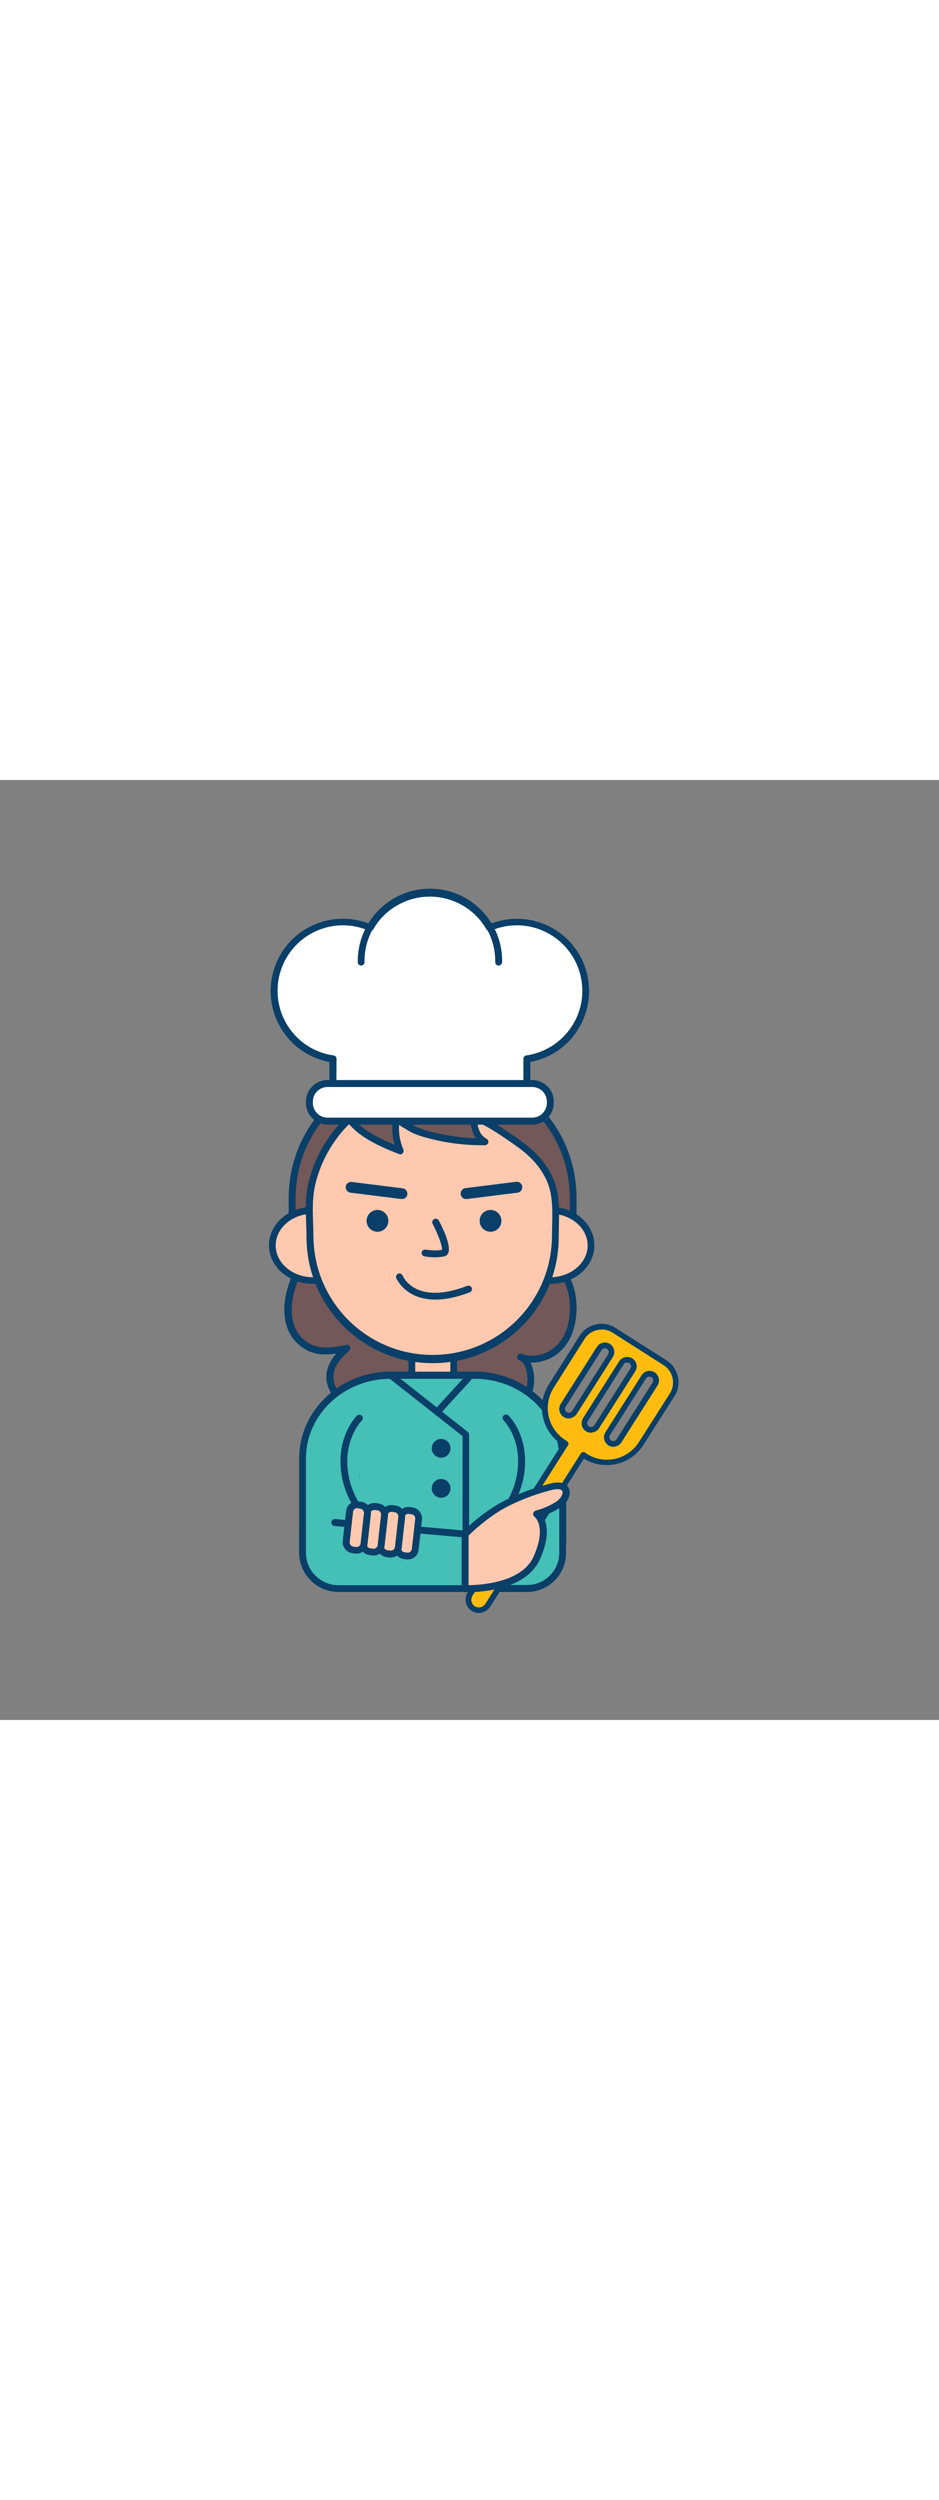 <svg version="1.1" id="Layer_1" xmlns="http://www.w3.org/2000/svg" xmlns:xlink="http://www.w3.org/1999/xlink" x="0px" y="0px" viewBox="0 0 500 500" style="width: 188px;" xml:space="preserve" data-imageid="chef-49" imageName="Chef" class="illustrations_image">
<rect x="0" y="0" width="500" height="500" fill="#808080" stroke="none"/>
<style type="text/css">
	.st0_chef-49{fill:#725858;}
	.st1_chef-49{fill:#093F68;}
	.st2_chef-49{fill:#68E1FD;}
	.st3_chef-49{fill:#FFC9B0;}
	.st4_chef-49{fill:#FFFFFF;}
	.st5_chef-49{fill:#FFBC0E;}
</style>
<g id="character_chef-49">
	<path class="st0_chef-49" d="M153.6,285.2c0.8,6.8,4,12.9,10.9,16.5c6.1,3.2,13.5,1.9,20.2,0.6c-3.2,2.9-6.4,6.1-7.9,10.1&#xA;&#9;&#9;c-5.6,14.1,13.6,25.9,25.1,27.9c10,1.7,20.3-1.1,28.2-7.6c-0.3,0.3,9,6.5,10,6.9c3.9,1.5,8.1,2.3,12.3,2.2c5.2,0,11.8,1.5,16.8-0.9&#xA;&#9;&#9;c5.5-2.7,11.9-11.1,13.3-17.8c1.1-5.1,0-14.1-5-16c8.2,3,17.7-0.4,23.1-8.1c6-8.6,6.5-24.2,1.3-33.5s-10.8-21.9-20.6-24.9&#xA;&#9;&#9;c-13-3.9-25.5-10.1-38.8-13.2c-12.5-2.9-32.7-3.5-44.2,3.1c-10.8,6.2-23.4,12.4-32.2,21.2C158.4,259,152.3,273.3,153.6,285.2z"/>
	<path class="st1_chef-49" d="M261.6,344.1c-1.8,0-3.5-0.1-5.2-0.3c-1.5-0.1-2.9-0.2-4.2-0.2c-4.4,0.1-8.9-0.7-13-2.4&#xA;&#9;&#9;c-3.3-1.9-6.4-3.9-9.4-6.2c-8.1,6.2-18.4,8.8-28.4,7.1c-8.7-1.5-20.5-7.9-25.4-16.6c-2.5-4.2-2.9-9.3-1.1-13.8&#xA;&#9;&#9;c1-2.4,2.4-4.7,4.2-6.6c-5.6,0.8-10.9,0.7-15.7-1.8c-6.8-3.6-10.9-9.8-11.8-17.9l0,0c-1.5-13.1,5.5-27.8,12.8-35.1&#xA;&#9;&#9;c7.6-7.5,17.5-13,27-18.4c1.9-1.1,3.8-2.1,5.6-3.2c12.6-7.2,34.1-5.9,45.6-3.3c7.8,1.8,15.4,4.7,22.8,7.5c5.3,2,10.7,4.1,16.1,5.7&#xA;&#9;&#9;c9.2,2.8,14.7,12.9,19.5,21.8c0.7,1.4,1.5,2.7,2.2,4c5.6,10.1,5,26.3-1.4,35.5c-4.3,6.4-11.6,10.2-19.3,10&#xA;&#9;&#9;c1.9,4.2,2.4,8.9,1.5,13.5c-1.5,7.1-8.2,16.1-14.3,19.1C267.2,343.7,264.4,344.2,261.6,344.1z M231.5,331.7&#xA;&#9;&#9;c1.3,1.1,8.2,5.7,9.2,6.2c3.7,1.5,7.6,2.2,11.6,2.1c1.4,0,2.9,0.1,4.4,0.2c4.1,0.3,8.3,0.6,11.5-1c5.1-2.5,11-10.4,12.3-16.6&#xA;&#9;&#9;c1-4.6,0-12.5-3.9-13.9l0,0c-1-0.3-1.5-1.3-1.2-2.3s1.3-1.5,2.3-1.2c0.1,0,0.1,0,0.2,0.1l0,0c7.4,2.7,16.1-0.4,21-7.5&#xA;&#9;&#9;c5.6-8,6.1-22.8,1.2-31.6c-0.7-1.3-1.5-2.7-2.2-4c-4.5-8.3-9.5-17.7-17.3-20c-5.5-1.7-11-3.8-16.4-5.8c-7.2-2.8-14.7-5.6-22.3-7.4&#xA;&#9;&#9;c-13.4-3.1-32.5-3.1-42.9,2.9c-1.8,1.1-3.7,2.1-5.6,3.2c-9.4,5.2-19,10.6-26.2,17.8c-6.8,6.7-13,20.5-11.7,32.1l0,0&#xA;&#9;&#9;c0.8,7,4.1,12.1,9.9,15.1c5.4,2.8,12.1,1.8,19,0.4c1-0.2,1.9,0.4,2.1,1.4c0.1,0.6-0.1,1.3-0.6,1.7c-2.8,2.5-6,5.6-7.5,9.4&#xA;&#9;&#9;c-1.4,3.5-1.1,7.5,0.9,10.7c4.1,7.4,14.9,13.4,22.8,14.8c9.5,1.6,19.2-1.1,26.6-7.2l0,0c0.8-0.6,1.9-0.5,2.6,0.3c0,0,0,0,0,0&#xA;&#9;&#9;C231.4,331.6,231.4,331.6,231.5,331.7z"/>
	<path class="st0_chef-49" d="M225.1,152.7h7.8c39.9,0,72.3,32.4,72.3,72.3v25.9l0,0H155.5l0,0v-28.6C155.5,183.9,186.7,152.7,225.1,152.7&#xA;&#9;&#9;C225.1,152.7,225.1,152.7,225.1,152.7z"/>
	<path class="st1_chef-49" d="M305.2,252.7H155.5c-1,0-1.8-0.8-1.8-1.8c0,0,0,0,0,0v-28.2c0-40.9,33-71.7,76.7-71.7s76.6,30.8,76.6,71.7&#xA;&#9;&#9;v28.2C307,251.9,306.2,252.7,305.2,252.7z M157.3,249.1h146.1v-26.4c0-38.8-31.4-68.1-73-68.1s-73,29.3-73,68.1L157.3,249.1z"/>
	<path class="st2_chef-49 targetColor" d="M299.7,360.9v43.9c0,18.2-14.8,25.3-33.1,25.3h-69v-19.2h-36.5v-50c0-24.5,21-44.4,46.9-44.4h44.8&#xA;&#9;&#9;C278.7,316.6,299.7,336.4,299.7,360.9z" style="fill: rgb(68, 192, 183);"/>
	<path class="st1_chef-49" d="M266.6,431.9h-69c-1,0-1.8-0.8-1.8-1.8v-17.4h-34.7c-1,0-1.8-0.8-1.8-1.8v-50c0-25.5,21.9-46.2,48.7-46.2h44.8&#xA;&#9;&#9;c26.9,0,48.7,20.7,48.7,46.2v43.9C301.5,422,288.8,431.9,266.6,431.9z M199.4,428.3h67.2c11.7,0,31.2-3.1,31.2-23.5v-43.8&#xA;&#9;&#9;c0-23.5-20.2-42.5-45.1-42.5H208c-24.9,0-45.1,19.1-45.1,42.5v48.1h34.7c1,0,1.8,0.8,1.8,1.8c0,0,0,0,0,0L199.4,428.3z"/>
	<path class="st1_chef-49" d="M187.2,430.2L187.2,430.2c-1.1,0-1.9-0.9-1.8-1.9c0,0,0,0,0,0l2.4-58.6c0-1,0.8-1.8,1.8-1.7c0,0,0,0,0.1,0&#xA;&#9;&#9;c1,0,1.8,0.9,1.8,1.9l-2.3,58.6C189,429.4,188.2,430.2,187.2,430.2z"/>
	<path class="st1_chef-49" d="M271.3,431.9L271.3,431.9c-1.1,0-1.9-0.9-1.8-1.9c0,0,0,0,0,0c0.4-9.8,0.8-19.1,1.2-28.5s0.8-18.7,1.2-28.5&#xA;&#9;&#9;c0-1,0.8-1.8,1.8-1.9c1,0,1.8,0.8,1.9,1.8c0,0.1,0,0.1,0,0.2c-0.4,9.8-0.8,19.1-1.2,28.5s-0.8,18.7-1.2,28.5&#xA;&#9;&#9;C273.1,431.1,272.3,431.9,271.3,431.9z"/>
	<path class="st2_chef-49 targetColor" d="M191.4,339.4c0,0-8.3,7.9-8.3,23.1c0,9.1,2.9,18.1,8.3,25.5" style="fill: rgb(68, 192, 183);"/>
	<path class="st1_chef-49" d="M191.4,389.8c-0.5,0-1.1-0.2-1.4-0.7c-5.6-7.7-8.7-17-8.7-26.6c0-15.8,8.5-24.1,8.8-24.4&#xA;&#9;&#9;c0.7-0.7,1.9-0.7,2.6,0.1c0.7,0.7,0.7,1.9-0.1,2.6c-0.1,0.1-7.7,7.7-7.7,21.8c0.1,8.7,2.8,17.2,7.9,24.3c0.7,0.8,0.6,1.9-0.2,2.6&#xA;&#9;&#9;C192.3,389.7,191.8,389.8,191.4,389.8L191.4,389.8z"/>
	<path class="st2_chef-49 targetColor" d="M269.5,339.4c0,0,8.3,7.9,8.3,23.1c0,9.1-2.9,18.1-8.3,25.5" style="fill: rgb(68, 192, 183);"/>
	<path class="st1_chef-49" d="M269.5,389.8c-1,0-1.8-0.8-1.9-1.8c0-0.5,0.1-0.9,0.4-1.2c5.1-7.1,7.8-15.6,7.9-24.3c0-14.2-7.6-21.7-7.7-21.8&#xA;&#9;&#9;c-0.7-0.7-0.8-1.8-0.1-2.6c0.7-0.7,1.8-0.8,2.6-0.1c0.4,0.4,8.9,8.6,8.9,24.4c0,9.6-3,18.9-8.7,26.6&#xA;&#9;&#9;C270.5,389.5,270,389.8,269.5,389.8z"/>
	<rect x="219.3" y="302.9" class="st3_chef-49" width="22.3" height="13.7"/>
	<path class="st1_chef-49" d="M241.6,318.4h-22.3c-1,0-1.8-0.8-1.8-1.8l0,0v-13.7c0-1,0.8-1.8,1.8-1.8h22.3c1,0,1.8,0.8,1.8,1.8v13.7&#xA;&#9;&#9;C243.4,317.6,242.6,318.4,241.6,318.4z M221.1,314.7h18.7v-10.1h-18.7L221.1,314.7z"/>
	<ellipse class="st3_chef-49" cx="166.7" cy="247.6" rx="21.7" ry="18.7"/>
	<path class="st1_chef-49" d="M166.7,268c-13,0-23.5-9.2-23.5-20.5s10.5-20.5,23.5-20.5s23.5,9.2,23.5,20.5S179.6,268,166.7,268z&#xA;&#9;&#9; M166.7,230.7c-11,0-19.9,7.6-19.9,16.9s8.9,16.9,19.9,16.9s19.9-7.6,19.9-16.9S177.6,230.7,166.7,230.7L166.7,230.7z"/>
	<ellipse class="st3_chef-49" cx="293" cy="247.6" rx="21.7" ry="18.7"/>
	<path class="st1_chef-49" d="M293,268c-13,0-23.5-9.2-23.5-20.5s10.5-20.5,23.5-20.5s23.5,9.2,23.5,20.5S306,268,293,268z M293,230.7&#xA;&#9;&#9;c-10.9,0-19.8,7.6-19.8,16.9s8.9,16.9,19.8,16.9s19.9-7.6,19.9-16.9S304,230.7,293,230.7L293,230.7z"/>
	<path class="st3_chef-49" d="M291.6,209.9c0.6,1.1,1.1,2.1,1.5,3.2c4,9.4,2.6,20,2.6,30c-0.4,36.1-30.1,65-66.2,64.5&#xA;&#9;&#9;c-35.5-0.4-64.1-29.1-64.5-64.5c0-9.7-1.3-19,1.1-28.5c3.2-13.2,10.1-25.1,20-34.4c5.4,8.2,18.1,13.6,27.1,17.1&#xA;&#9;&#9;c-2.5-5.8-3.1-12.2-1.9-18.3c-0.4,1.9,5.6,5,6.8,5.8c3.6,2.3,7.6,3.3,11.7,4.4c9.3,2.4,18.8,3.5,28.4,3.4c-2.4-1.3-4.2-3.5-4.9-6.1&#xA;&#9;&#9;c-0.7-2.1-1.4-5.1-0.8-7.2c7.9,3,16.3,9,23.2,13.8C282.2,197.5,287.9,203,291.6,209.9z"/>
	<path class="st1_chef-49" d="M230.4,310.2c-37.1,0-67.2-30.1-67.2-67.2v0c0-2.5-0.1-5-0.2-7.5c-0.2-7-0.5-14.2,1.3-21.4&#xA;&#9;&#9;c3.3-13.5,10.4-25.8,20.5-35.3c0.4-0.4,0.9-0.6,1.5-0.5c0.5,0.1,1,0.4,1.3,0.8c4.3,6.5,13.4,11.2,22.5,14.9&#xA;&#9;&#9;c-1.4-5.1-1.6-10.4-0.6-15.5c0.2-1,1.1-1.7,2.1-1.5c0.9,0.2,1.6,1,1.5,1.9c0.3,0.5,1.4,1.5,5.1,3.6c0.4,0.2,0.7,0.4,0.9,0.6&#xA;&#9;&#9;c3.2,2,6.8,3.1,11.2,4.2c7.6,1.9,15.3,3,23.1,3.3c-0.8-1.1-1.4-2.4-1.8-3.7c-0.8-2.3-1.5-5.6-0.9-8.2c0.2-1,1.2-1.6,2.2-1.3&#xA;&#9;&#9;c0.1,0,0.1,0,0.2,0.1c7.9,3,16.4,8.9,23.2,13.7l0.4,0.3c7.5,5.3,12.9,11,16.4,17.5l0,0c0.6,1.1,1.1,2.3,1.6,3.4&#xA;&#9;&#9;c3.3,7.9,3.1,16.4,2.9,24.6c0,2-0.1,4.1-0.1,6.1C297.6,280.2,267.5,310.2,230.4,310.2L230.4,310.2z M185.9,183&#xA;&#9;&#9;c-8.8,8.8-15.1,19.9-18,32.1c-1.6,6.8-1.4,13.4-1.2,20.4c0.1,2.5,0.2,5,0.2,7.6c0.4,35.1,29.2,63.2,64.3,62.7&#xA;&#9;&#9;c34.5-0.4,62.3-28.3,62.7-62.7c0-2,0.1-4.1,0.1-6.2c0.2-7.8,0.4-15.9-2.6-23.1c-0.4-1-0.9-2.1-1.5-3.1l0,0&#xA;&#9;&#9;c-3.2-6-8.2-11.3-15.3-16.2l-0.4-0.3c-6-4.2-13.3-9.3-20.1-12.4c0.1,1.4,0.4,2.7,0.9,4c0.6,2.1,2,3.9,4,5c0.9,0.4,1.3,1.5,0.9,2.4&#xA;&#9;&#9;c-0.3,0.6-0.9,1-1.6,1.1c-9.7,0.1-19.4-1-28.9-3.4c-3.9-1-8.3-2.1-12.3-4.6c-0.2-0.1-0.5-0.3-0.8-0.5c-1.3-0.7-2.6-1.5-3.8-2.4&#xA;&#9;&#9;c-0.3,4.5,0.5,9,2.3,13.2c0.4,0.9-0.1,2-1,2.4c-0.4,0.2-0.9,0.2-1.3,0C202.5,195.1,191.7,190.2,185.9,183z"/>
	<path class="st4_chef-49" d="M311.8,112.1c0,18.2-13.3,33.6-31.3,36.2v19.9H177.2v-19.9c-20-3-33.8-21.6-30.9-41.6&#xA;&#9;&#9;c3-20,21.6-33.8,41.6-30.9c3.2,0.5,6.3,1.4,9.2,2.6c10.1-17.5,32.5-23.5,50-13.4c5.6,3.2,10.2,7.8,13.4,13.4&#xA;&#9;&#9;c18.6-8.1,40.1,0.4,48.2,19C310.8,102.1,311.8,107.1,311.8,112.1z"/>
	<path class="st1_chef-49" d="M280.5,170.1H177.2c-1,0-1.8-0.8-1.8-1.8v0v-18.3c-20.9-3.9-34.6-24.1-30.6-44.9c3.4-18.2,19.3-31.3,37.8-31.3&#xA;&#9;&#9;c4.7,0,9.4,0.9,13.9,2.6c11.4-17.9,35.1-23.2,53-11.9c4.8,3,8.8,7.1,11.9,11.9c19.8-7.6,42.1,2.2,49.7,22&#xA;&#9;&#9;c7.6,19.8-2.2,42.1-22,49.7c-2.2,0.8-4.4,1.5-6.7,1.9v18.3C282.3,169.2,281.5,170.1,280.5,170.1z M179.1,166.4h99.6v-18.1&#xA;&#9;&#9;c0-0.9,0.7-1.7,1.6-1.8c19-2.8,32.2-20.4,29.4-39.4c-2.5-17.1-17.2-29.8-34.5-29.8c-4.8,0-9.5,1-13.9,2.9c-0.8,0.4-1.8,0-2.3-0.8&#xA;&#9;&#9;c-9.6-16.6-30.9-22.3-47.5-12.7c-5.3,3-9.7,7.4-12.7,12.7c-0.5,0.8-1.5,1.1-2.3,0.8c-4.4-1.9-9.1-2.9-13.9-2.9&#xA;&#9;&#9;c-19.2,0-34.8,15.6-34.8,34.8c0,17.3,12.7,32,29.8,34.4c0.9,0.1,1.6,0.9,1.6,1.8L179.1,166.4z"/>
	<path class="st1_chef-49" d="M265.5,98.7c-1,0-1.8-0.8-1.8-1.8v0c0.3-19.2-15-35.1-34.2-35.4c-19.2-0.3-35.1,15-35.4,34.2&#xA;&#9;&#9;c0,0.4,0,0.8,0,1.2c0,1-0.8,1.8-1.8,1.8c-1,0-1.8-0.8-1.8-1.8c0,0,0,0,0,0c-0.3-21.2,16.6-38.7,37.8-39.1&#xA;&#9;&#9;c21.2-0.3,38.7,16.6,39.1,37.8c0,0.4,0,0.8,0,1.2C267.3,97.9,266.5,98.7,265.5,98.7z"/>
	<path class="st4_chef-49" d="M170,161.5h117.7c2.9,0,5.3,2.4,5.3,5.3v9.4c0,2.9-2.4,5.3-5.3,5.3H170c-2.9,0-5.3-2.4-5.3-5.3v-9.4&#xA;&#9;&#9;C164.7,163.9,167.1,161.5,170,161.5z"/>
	<path class="st1_chef-49" d="M283.4,183.3h-109c-6.3,0-11.5-5.1-11.5-11.5v-0.7c0-6.3,5.1-11.5,11.5-11.5h109c6.3,0,11.5,5.1,11.5,11.5v0.7&#xA;&#9;&#9;C294.8,178.2,289.7,183.3,283.4,183.3z M174.4,163.3c-4.3,0-7.8,3.5-7.8,7.8v0.7c0,4.3,3.5,7.8,7.8,7.8h109c4.3,0,7.8-3.5,7.8-7.8&#xA;&#9;&#9;v-0.7c0-4.3-3.5-7.8-7.8-7.8H174.4z"/>
	<circle class="st1_chef-49" cx="201" cy="234.5" r="5.8"/>
	<circle class="st1_chef-49" cx="261.2" cy="234.5" r="5.8"/>
	<path class="st1_chef-49" d="M231.7,253.9c-1.9,0-3.8-0.2-5.7-0.5c-1-0.2-1.6-1.1-1.5-2.1c0,0,0,0,0,0c0.2-1,1.1-1.6,2.1-1.5&#xA;&#9;&#9;c0.1,0,5.1,0.9,8.7,0.1c0.4-1.7-1.9-7.9-4.9-13.8c-0.5-0.9-0.2-2,0.7-2.5c0.9-0.5,2-0.2,2.5,0.7c0,0,0.1,0.1,0.1,0.1&#xA;&#9;&#9;c2.1,3.9,6.6,13.4,5,17.2c-0.4,0.9-1.2,1.6-2.1,1.8C234.9,253.7,233.3,253.9,231.7,253.9z"/>
	<path class="st1_chef-49" d="M231.8,276.4c-16,0-20.7-11.3-20.8-11.4c-0.4-0.9,0.1-2,1-2.4c0.9-0.4,2,0.1,2.4,1c0,0,0,0,0,0&#xA;&#9;&#9;c0.3,0.7,6.9,16,34.4,5.5c0.9-0.4,2,0.1,2.4,1c0.4,0.9-0.1,2-1,2.4C242.8,275.3,236.8,276.4,231.8,276.4z"/>
	<path class="st1_chef-49" d="M214.1,222.9h-0.4l-27.2-3.4c-1.6-0.3-2.6-1.8-2.4-3.3c0.2-1.5,1.6-2.5,3.1-2.4l27.2,3.4&#xA;&#9;&#9;c1.6,0.2,2.7,1.7,2.5,3.3C216.7,221.9,215.5,222.9,214.1,222.9L214.1,222.9z"/>
	<path class="st1_chef-49" d="M248.1,222.9c-1.6,0-2.9-1.4-2.8-3c0-1.4,1.1-2.6,2.5-2.8l27.2-3.4c1.6-0.1,3,1.1,3.1,2.7&#xA;&#9;&#9;c0.1,1.5-0.9,2.8-2.4,3.1l-27.2,3.4L248.1,222.9z"/>
	<path class="st1_chef-49" d="M248.1,417.6c-1,0-1.8-0.8-1.8-1.8l0,0V349l-39.4-31c-0.8-0.6-1-1.7-0.4-2.5c0.6-0.8,1.7-1,2.5-0.4&#xA;&#9;&#9;c0,0,0.1,0.1,0.1,0.1l40,31.6c0.4,0.3,0.7,0.9,0.7,1.4v67.6C249.8,416.8,249.1,417.6,248.1,417.6z"/>
	<path class="st1_chef-49" d="M232.8,338c-1,0-1.8-0.8-1.8-1.8c0-0.4,0.2-0.8,0.4-1.2l16.6-18.2c0.7-0.7,1.9-0.7,2.6,0&#xA;&#9;&#9;c0.7,0.7,0.7,1.8,0.1,2.5l-16.6,18.2C233.8,337.8,233.3,338,232.8,338z"/>
	<circle class="st1_chef-49" cx="234.9" cy="355.5" r="5"/>
	<circle class="st1_chef-49" cx="234.9" cy="376.8" r="5"/>
	<path class="st2_chef-49 targetColor" d="M284.2,401.1h-71.1v29h67.5c10.5,0,19.1-8.5,19.1-19.1c0,0,0,0,0,0v-9.9" style="fill: rgb(68, 192, 183);"/>
	<path class="st1_chef-49" d="M280.6,431.9h-67.5c-1,0-1.8-0.8-1.8-1.8c0,0,0,0,0,0v-29c0-1,0.8-1.8,1.8-1.8h0h71.1c1,0,1.8,0.8,1.8,1.8&#xA;&#9;&#9;s-0.8,1.8-1.8,1.8H215v25.3h65.6c9.5,0,17.2-7.7,17.2-17.2v-9.9c0-1,0.8-1.8,1.8-1.8s1.8,0.8,1.8,1.8v9.9&#xA;&#9;&#9;C301.5,422.5,292.2,431.9,280.6,431.9z"/>
	<path class="st2_chef-49 targetColor" d="M178.3,395l69.4,6.2v29h-67.5c-10.5,0-19.1-8.6-19.1-19.1c0,0,0,0,0-0.1v-9.9" style="fill: rgb(68, 192, 183);"/>
	<path class="st1_chef-49" d="M247.7,431.9h-67.5c-11.5,0-20.9-9.4-20.9-20.9v-9.9c0-1,0.8-1.8,1.8-1.8c1,0,1.8,0.8,1.8,1.8v9.9&#xA;&#9;&#9;c0,9.5,7.7,17.3,17.3,17.3h65.6v-25.5l-67.7-6c-1-0.1-1.8-1-1.7-2c0,0,0,0,0,0c0.1-1,1-1.7,2-1.7c0,0,0,0,0,0l69.4,6.2&#xA;&#9;&#9;c0.9,0.1,1.7,0.9,1.7,1.8v29C249.5,431.1,248.7,431.9,247.7,431.9C247.7,431.9,247.7,431.9,247.7,431.9z"/>
	<path class="st5_chef-49" d="M354.2,310L327,292.7c-5.8-3.7-13.4-2-17.1,3.8l-16.4,25.9c-6.4,10.1-3.4,23.5,6.7,29.9l1,0.7L250.3,433&#xA;&#9;&#9;c-1.7,2.6-0.9,6,1.7,7.7s6,0.9,7.7-1.7l0,0l50.9-80.1l1,0.7c10.1,6.4,23.5,3.4,29.9-6.7c0,0,0,0,0,0L358,327&#xA;&#9;&#9;C361.7,321.3,360,313.7,354.2,310C354.2,310,354.2,310,354.2,310z M305.8,336.5c-1.1,1.7-3.2,2.1-4.9,1.1s-2.1-3.2-1.1-4.9&#xA;&#9;&#9;l19.2-30.2c1.1-1.7,3.3-2.2,4.9-1.1c0.8,0.5,1.4,1.3,1.6,2.2c0.2,0.9,0,1.9-0.5,2.7L305.8,336.5z M312.8,345.1&#xA;&#9;&#9;c-1.6-1.1-2.1-3.2-1.1-4.9l19.2-30.2c1.1-1.7,3.3-2.1,4.9-1.1c0.8,0.5,1.4,1.3,1.6,2.2c0.2,0.9,0,1.9-0.5,2.7L317.7,344&#xA;&#9;&#9;C316.7,345.7,314.5,346.1,312.8,345.1L312.8,345.1z M348.8,321.4l-19.2,30.2c-1.1,1.7-3.2,2.1-4.9,1.1s-2.1-3.2-1.1-4.9l19.2-30.2&#xA;&#9;&#9;c1.1-1.7,3.3-2.1,4.9-1.1c0.8,0.5,1.4,1.3,1.6,2.2C349.5,319.6,349.3,320.6,348.8,321.4L348.8,321.4z"/>
	<path class="st1_chef-49" d="M255,443.1c-3.9,0-7.1-3.2-7.1-7.1c0-1.3,0.4-2.7,1.1-3.8l50.1-78.8c-10.6-6.9-13.7-21.1-6.9-31.8l16.4-25.9&#xA;&#9;&#9;c4.1-6.5,12.7-8.4,19.1-4.3l27.2,17.3c6.4,4.1,8.4,12.7,4.2,19.1l-16.5,25.9c-6.8,10.7-20.9,13.9-31.7,7.3L261,439.8&#xA;&#9;&#9;C259.7,441.8,257.4,443.1,255,443.1z M320.4,292.3c-0.8,0-1.6,0.1-2.4,0.3c-2.8,0.6-5.3,2.3-6.8,4.8l-16.4,25.9&#xA;&#9;&#9;c-5.9,9.4-3.2,21.8,6.2,27.8l1,0.7c0.3,0.2,0.6,0.6,0.7,0.9c0.1,0.4,0,0.8-0.2,1.1l-50.9,80.1c-1.2,1.9-0.6,4.4,1.2,5.6&#xA;&#9;&#9;s4.4,0.6,5.6-1.2l0,0l50.9-80.1c0.4-0.7,1.4-0.9,2.1-0.5l1,0.7c9.4,6,21.8,3.2,27.8-6.2l16.5-25.9c3.2-5.1,1.7-11.8-3.3-15l0,0&#xA;&#9;&#9;L326.2,294C324.5,292.9,322.5,292.3,320.4,292.3L320.4,292.3z"/>
	<path class="st1_chef-49" d="M302.8,339.6c-2.8,0-5-2.3-5-5.1c0-1,0.3-1.9,0.8-2.7l19.2-30.2c1.5-2.4,4.6-3.1,7-1.6c0,0,0,0,0,0&#xA;&#9;&#9;c1.1,0.7,1.9,1.9,2.2,3.2c0.3,1.3,0,2.7-0.7,3.8l-19.2,30.2c-0.7,1.1-1.9,1.9-3.2,2.2C303.6,339.6,303.2,339.6,302.8,339.6z&#xA;&#9;&#9; M322,302.3c-0.7,0-1.4,0.4-1.7,1l-19.2,30.2c-0.6,1-0.2,2.2,0.8,2.8c0.9,0.5,2.1,0.3,2.7-0.6l0,0l19.2-30.2c0.3-0.5,0.4-1,0.3-1.6&#xA;&#9;&#9;c-0.1-0.5-0.4-1-0.9-1.3C322.8,302.4,322.4,302.3,322,302.3z"/>
	<path class="st1_chef-49" d="M314.7,347.2c-2.8,0-5.1-2.3-5-5.1c0-0.9,0.3-1.9,0.8-2.7l19.2-30.2c0.7-1.1,1.9-1.9,3.2-2.2&#xA;&#9;&#9;c2.7-0.6,5.4,1.1,6,3.8c0.3,1.3,0,2.7-0.7,3.8L319,344.8c-0.7,1.1-1.9,1.9-3.2,2.2C315.5,347.1,315.1,347.2,314.7,347.2z&#xA;&#9;&#9; M333.9,309.9c-0.2,0-0.3,0-0.5,0c-0.5,0.1-1,0.4-1.3,0.9L313,341c-0.3,0.5-0.4,1-0.3,1.5c0.2,1.1,1.3,1.8,2.4,1.6c0,0,0.1,0,0.1,0&#xA;&#9;&#9;c0.5-0.1,1-0.4,1.3-0.9l0,0l19.2-30.2c0.3-0.5,0.4-1,0.3-1.6C335.7,310.5,334.9,309.9,333.9,309.9L333.9,309.9z"/>
	<path class="st1_chef-49" d="M326.6,354.7c-2.8,0-5-2.3-5-5.1c0-0.9,0.3-1.9,0.8-2.7l19.2-30.2c1.5-2.4,4.6-3.1,7-1.6&#xA;&#9;&#9;c1.1,0.7,1.9,1.9,2.2,3.2c0.3,1.3,0,2.7-0.7,3.8l-19.2,30.2c-0.7,1.1-1.9,1.9-3.2,2.2C327.3,354.7,327,354.7,326.6,354.7z&#xA;&#9;&#9; M345.8,317.4c-0.2,0-0.3,0-0.5,0c-0.5,0.1-1,0.4-1.3,0.9l-19.2,30.2c-0.6,1-0.3,2.2,0.6,2.8c0.5,0.3,1,0.4,1.6,0.3&#xA;&#9;&#9;c0.5-0.1,1-0.4,1.3-0.9l0,0l19.2-30.2c0.3-0.5,0.4-1,0.3-1.6c-0.1-0.5-0.5-1-0.9-1.3C346.6,317.5,346.2,317.4,345.8,317.4z"/>
	<path class="st3_chef-49" d="M247.7,401.1c5.3-5.3,11.2-9.9,17.6-13.9c10.4-6.2,22.3-9.8,27.9-11.2c10.7-2.8,9.7,5.7,4.2,9.4&#xA;&#9;&#9;c-3.6,2.3-7.5,4-11.6,5.1c0,0,7.9,5.8,0,23.4s-38.1,16.3-38.1,16.3L247.7,401.1z"/>
	<path class="st1_chef-49" d="M249.3,432c-1,0-1.6,0-1.7,0c-1,0-1.7-0.8-1.7-1.8v-29c0-0.5,0.2-0.9,0.5-1.3c5.4-5.4,11.5-10.2,18-14.2&#xA;&#9;&#9;c10.9-6.5,23.5-10.1,28.4-11.4c7-1.8,9.3,0.8,10.1,2.5c1.4,3.1-0.5,7.6-4.4,10.1c-2.9,1.9-6.1,3.4-9.5,4.5&#xA;&#9;&#9;c2.1,3.4,4.2,10.5-1.5,23.1C280.2,430.8,256.1,432,249.3,432z M249.5,401.9v26.4c6.4-0.1,28.4-1.3,34.6-15.2&#xA;&#9;&#9;c7.1-15.9,0.8-21,0.5-21.2c-0.8-0.6-1-1.8-0.3-2.6c0.3-0.3,0.6-0.6,1-0.7c3.9-1,7.6-2.6,11-4.8c2.5-1.7,3.7-4.3,3.1-5.6&#xA;&#9;&#9;c-0.5-1.1-2.8-1.3-5.8-0.5c-4.8,1.2-17,4.8-27.4,11C260.2,392.5,254.6,396.9,249.5,401.9L249.5,401.9z"/>
	<path class="st3_chef-49" d="M211.5,410l2.2-19.6c0.1-1.2,1.2-2.1,2.5-2l5.1,0.6c1.2,0.1,2.1,1.2,2,2.5L221,411c-0.1,1.2-1.2,2.1-2.5,2&#xA;&#9;&#9;l-5.1-0.6C212.3,412.3,211.4,411.2,211.5,410z"/>
	<path class="st1_chef-49" d="M217.2,414.6c-0.2,0-0.4,0-0.7,0l-1.5-0.2c-3.2-0.4-5.5-3.3-5.2-6.5l1.8-16c0.4-3.2,3.2-5.5,6.4-5.2&#xA;&#9;&#9;c0,0,0,0,0,0l1.5,0.2c3.2,0.4,5.5,3.3,5.2,6.5l-1.8,16C222.7,412.4,220.2,414.6,217.2,414.6z M217.5,390.3c-0.5,0-1,0.2-1.4,0.5&#xA;&#9;&#9;c-0.5,0.4-0.8,0.9-0.8,1.5l0,0l-1.8,16c-0.1,1.2,0.7,2.3,1.9,2.5l1.5,0.2c1.2,0.1,2.3-0.8,2.4-2l1.8-16c0.1-1.2-0.7-2.3-2-2.4&#xA;&#9;&#9;c0,0,0,0,0,0l-1.5-0.2L217.5,390.3z M213.5,392.1L213.5,392.1z"/>
	<path class="st3_chef-49" d="M202.4,408.9l2.2-19.6c0.1-1.2,1.2-2.1,2.5-2l5.1,0.6c1.2,0.1,2.1,1.2,2,2.5l-2.2,19.6c-0.1,1.2-1.2,2.1-2.5,2&#xA;&#9;&#9;l-5.1-0.6C203.1,411.3,202.3,410.2,202.4,408.9z"/>
	<path class="st1_chef-49" d="M208.1,413.6c-0.2,0-0.4,0-0.7,0l-1.5-0.2c-3.2-0.4-5.5-3.3-5.2-6.5l1.8-16c0.4-3.2,3.3-5.5,6.5-5.2l1.5,0.2&#xA;&#9;&#9;c3.2,0.4,5.5,3.3,5.2,6.5l-1.8,16C213.6,411.4,211.1,413.6,208.1,413.6L208.1,413.6z M208.4,389.3c-1.1,0-2.1,0.9-2.2,2l0,0&#xA;&#9;&#9;l-1.8,16c-0.1,1.2,0.7,2.3,2,2.4c0,0,0,0,0,0l1.5,0.2c1.2,0.1,2.3-0.7,2.4-1.9l1.8-16c0.1-1.2-0.7-2.3-1.9-2.5l-1.5-0.2&#xA;&#9;&#9;L208.4,389.3z M204.4,391.1L204.4,391.1z"/>
	<path class="st3_chef-49" d="M193.3,407.9l2.2-19.6c0.1-1.2,1.2-2.1,2.5-2l5.1,0.6c1.2,0.1,2.1,1.2,2,2.5l-2.2,19.6c-0.1,1.2-1.2,2.1-2.5,2&#xA;&#9;&#9;l-5.1-0.6C194,410.2,193.2,409.1,193.3,407.9z"/>
	<path class="st1_chef-49" d="M199,412.5c-0.2,0-0.4,0-0.7,0l-1.5-0.2c-3.2-0.4-5.5-3.3-5.2-6.5l1.8-16c0.4-3.2,3.3-5.5,6.5-5.2c0,0,0,0,0,0&#xA;&#9;&#9;l1.5,0.2c3.2,0.4,5.5,3.3,5.2,6.5c0,0,0,0,0,0l-1.8,16C204.5,410.3,202,412.5,199,412.5z M199.3,388.3c-0.5,0-1,0.2-1.4,0.5&#xA;&#9;&#9;c-0.5,0.4-0.8,0.9-0.8,1.5l0,0l-1.8,16c-0.1,1.2,0.7,2.3,1.9,2.4c0,0,0,0,0,0l1.5,0.2c0.6,0.1,1.2-0.1,1.6-0.5&#xA;&#9;&#9;c0.5-0.4,0.8-0.9,0.8-1.5l1.8-16c0.1-1.2-0.7-2.3-1.9-2.4c0,0,0,0-0.1,0l-1.5-0.2L199.3,388.3z M195.3,390L195.3,390z"/>
	<path class="st3_chef-49" d="M184.2,406.9l2.2-19.6c0.1-1.2,1.2-2.1,2.5-2l5.1,0.6c1.2,0.1,2.1,1.2,2,2.5l-2.2,19.6c-0.1,1.2-1.2,2.1-2.5,2&#xA;&#9;&#9;l-5.1-0.6C184.9,409.2,184.1,408.1,184.2,406.9z"/>
	<path class="st1_chef-49" d="M189.9,411.5c-0.2,0-0.4,0-0.7,0l-1.5-0.2c-3.2-0.4-5.5-3.3-5.2-6.5l1.8-16c0.2-1.5,0.9-3,2.2-3.9&#xA;&#9;&#9;c1.2-1,2.8-1.4,4.3-1.2l1.5,0.2c3.2,0.4,5.5,3.3,5.2,6.5l-1.8,16C195.4,409.3,192.9,411.5,189.9,411.5z M190.2,387.3&#xA;&#9;&#9;c-0.5,0-1,0.2-1.4,0.5c-0.5,0.4-0.8,0.9-0.8,1.5l0,0l-1.8,16c-0.1,1.2,0.7,2.3,1.9,2.5l1.5,0.2c1.2,0.1,2.3-0.7,2.4-1.9&#xA;&#9;&#9;c0,0,0,0,0,0l1.8-16c0.1-1.2-0.7-2.3-1.9-2.5l-1.5-0.2L190.2,387.3z M186.2,389L186.2,389z"/>
</g>
</svg>